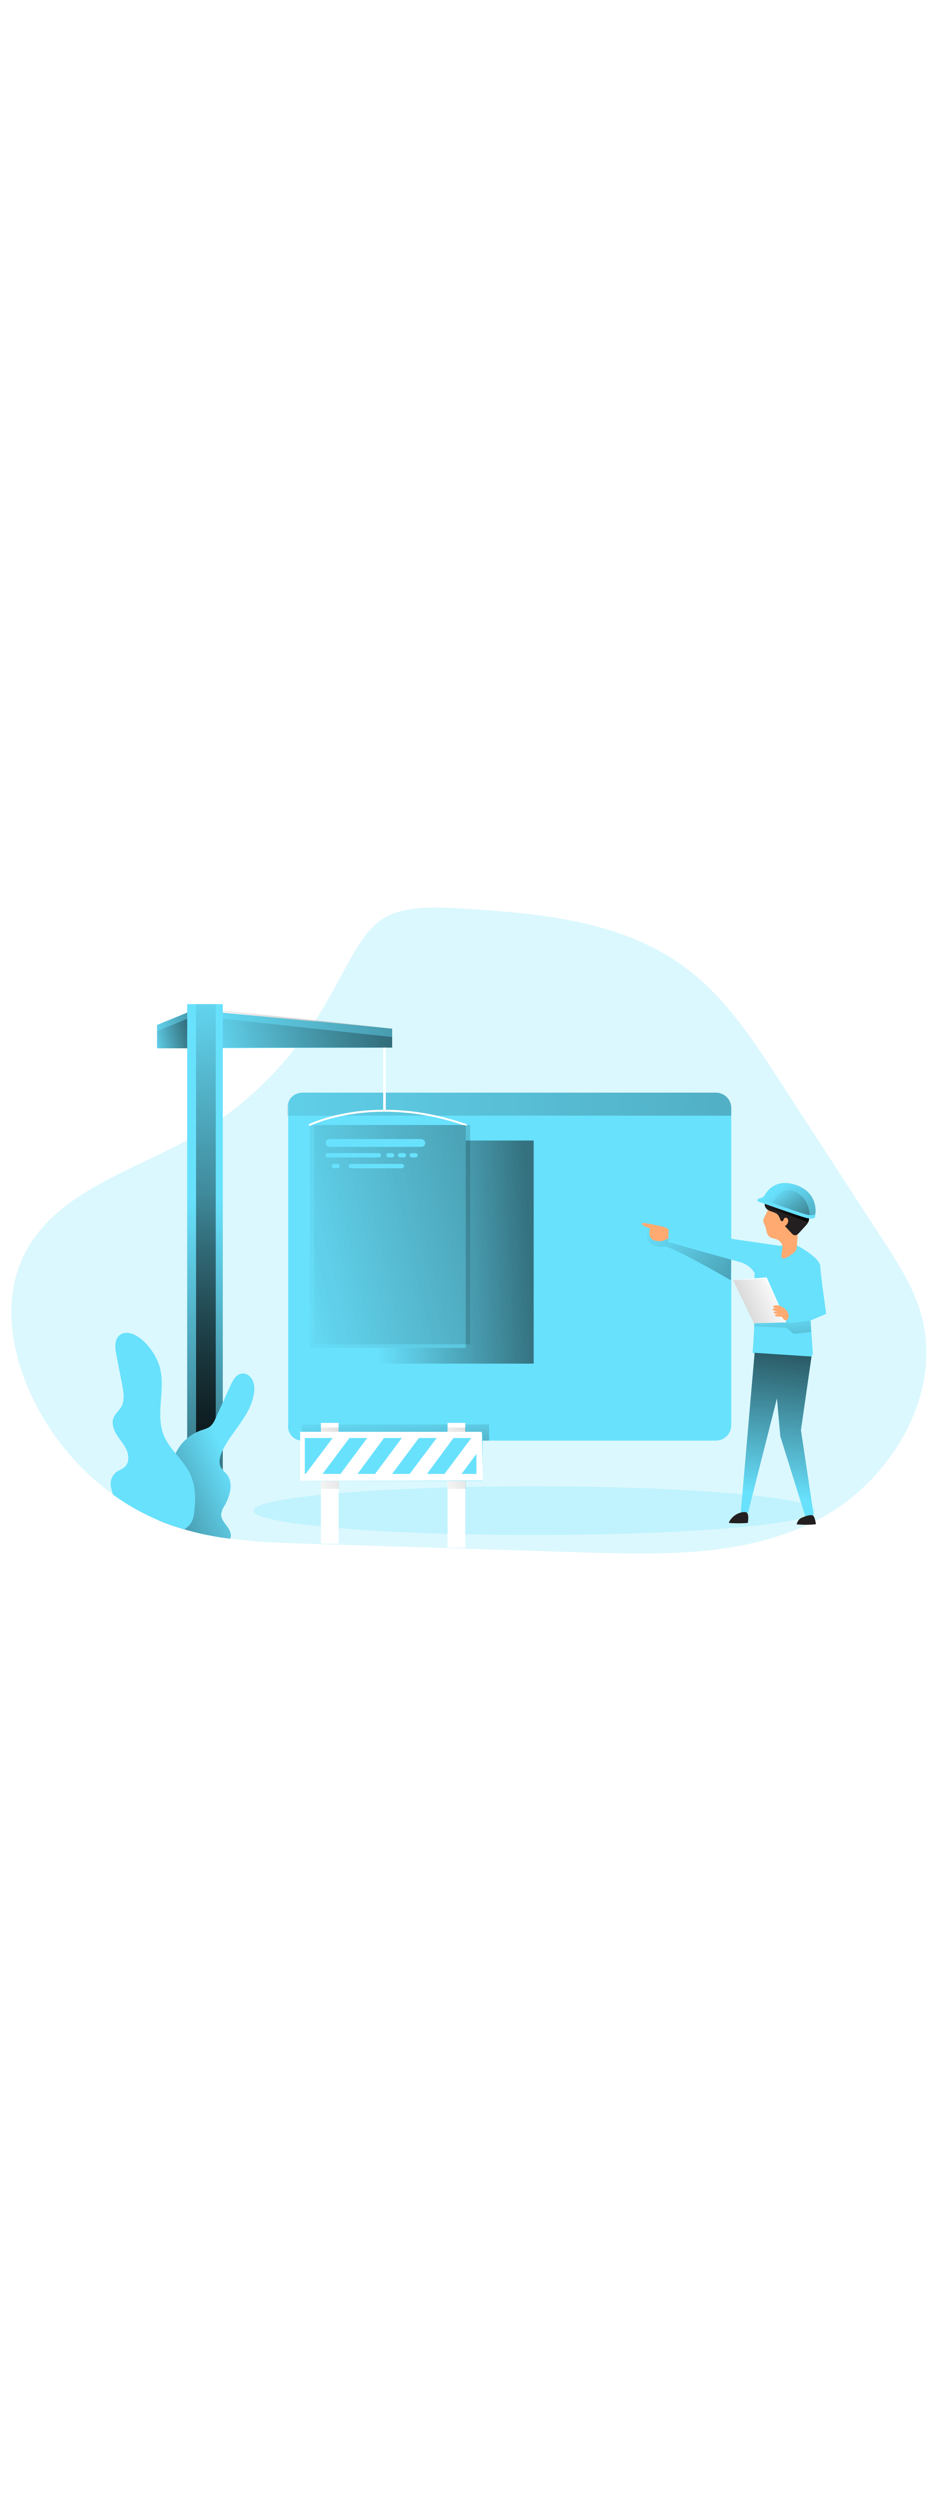 <svg xmlns="http://www.w3.org/2000/svg" xmlns:xlink="http://www.w3.org/1999/xlink" id="_0167_under_constructions" viewBox="0 0 500 500" data-imageid="under-constructions-53" class="illustrations_image" style="width: 188px;"><defs><style>.cls-1_under-constructions-53{fill:none;stroke:#fff;stroke-linecap:round;stroke-miterlimit:10;stroke-width:1.05px;}.cls-2_under-constructions-53{fill:url(#linear-gradient);}.cls-2_under-constructions-53,.cls-3_under-constructions-53,.cls-4_under-constructions-53,.cls-5_under-constructions-53,.cls-6_under-constructions-53,.cls-7_under-constructions-53,.cls-8_under-constructions-53,.cls-9_under-constructions-53,.cls-10_under-constructions-53,.cls-11_under-constructions-53,.cls-12_under-constructions-53,.cls-13_under-constructions-53,.cls-14_under-constructions-53,.cls-15_under-constructions-53,.cls-16_under-constructions-53,.cls-17_under-constructions-53,.cls-18_under-constructions-53,.cls-19_under-constructions-53,.cls-20_under-constructions-53,.cls-21_under-constructions-53,.cls-22_under-constructions-53,.cls-23_under-constructions-53,.cls-24_under-constructions-53,.cls-25_under-constructions-53,.cls-26_under-constructions-53,.cls-27_under-constructions-53,.cls-28_under-constructions-53{stroke-width:0px;}.cls-2_under-constructions-53,.cls-8_under-constructions-53,.cls-9_under-constructions-53,.cls-10_under-constructions-53,.cls-11_under-constructions-53,.cls-12_under-constructions-53,.cls-13_under-constructions-53,.cls-14_under-constructions-53,.cls-15_under-constructions-53,.cls-16_under-constructions-53,.cls-17_under-constructions-53,.cls-18_under-constructions-53{opacity:.5;}.cls-2_under-constructions-53,.cls-8_under-constructions-53,.cls-9_under-constructions-53,.cls-10_under-constructions-53,.cls-11_under-constructions-53,.cls-12_under-constructions-53,.cls-13_under-constructions-53,.cls-14_under-constructions-53,.cls-15_under-constructions-53,.cls-16_under-constructions-53,.cls-17_under-constructions-53,.cls-18_under-constructions-53,.cls-24_under-constructions-53{isolation:isolate;}.cls-3_under-constructions-53{fill:url(#linear-gradient-11-under-constructions-53);}.cls-4_under-constructions-53{fill:url(#linear-gradient-13-under-constructions-53);}.cls-5_under-constructions-53{fill:url(#linear-gradient-10-under-constructions-53);}.cls-6_under-constructions-53{fill:url(#linear-gradient-19-under-constructions-53);}.cls-7_under-constructions-53{fill:url(#linear-gradient-15-under-constructions-53);}.cls-8_under-constructions-53{fill:url(#linear-gradient-2-under-constructions-53);}.cls-9_under-constructions-53{fill:url(#linear-gradient-4-under-constructions-53);}.cls-10_under-constructions-53{fill:url(#linear-gradient-5-under-constructions-53);}.cls-11_under-constructions-53{fill:url(#linear-gradient-12-under-constructions-53);}.cls-12_under-constructions-53{fill:url(#linear-gradient-18-under-constructions-53);}.cls-13_under-constructions-53{fill:url(#linear-gradient-22-under-constructions-53);}.cls-14_under-constructions-53{fill:url(#linear-gradient-16-under-constructions-53);}.cls-15_under-constructions-53{fill:url(#linear-gradient-17-under-constructions-53);}.cls-16_under-constructions-53{fill:url(#linear-gradient-14-under-constructions-53);}.cls-17_under-constructions-53{fill:url(#linear-gradient-20-under-constructions-53);}.cls-18_under-constructions-53{fill:url(#linear-gradient-21-under-constructions-53);}.cls-19_under-constructions-53{fill:url(#linear-gradient-3-under-constructions-53);}.cls-20_under-constructions-53{fill:url(#linear-gradient-8-under-constructions-53);}.cls-21_under-constructions-53{fill:url(#linear-gradient-9-under-constructions-53);}.cls-22_under-constructions-53{fill:url(#linear-gradient-7-under-constructions-53);}.cls-23_under-constructions-53{fill:url(#linear-gradient-6-under-constructions-53);}.cls-24_under-constructions-53{opacity:.24;}.cls-24_under-constructions-53,.cls-28_under-constructions-53{fill:#68e1fd;}.cls-25_under-constructions-53{fill:#231f20;}.cls-26_under-constructions-53{fill:#fff;}.cls-27_under-constructions-53{fill:#ffaa71;}</style><linearGradient id="linear-gradient-under-constructions-53" x1="-1051.89" y1="1487.06" x2="-373.36" y2="1522.34" gradientTransform="translate(1289 1743.27) scale(1 -1)" gradientUnits="userSpaceOnUse"><stop offset="0" stop-color="#010101" stop-opacity="0"></stop><stop offset=".95" stop-color="#010101"></stop></linearGradient><linearGradient id="linear-gradient-2-under-constructions-53" x1="-1090.79" y1="1488.61" x2="-1001.8" y2="1493.25" xlink:href="#linear-gradient-under-constructions-53"></linearGradient><linearGradient id="linear-gradient-3-under-constructions-53" x1="-1276.64" y1="1510.38" x2="523.47" y2="1604" gradientTransform="translate(1287.36 1696.56) scale(1 -1)" xlink:href="#linear-gradient-under-constructions-53"></linearGradient><linearGradient id="linear-gradient-4-under-constructions-53" x1="-1149.09" y1="1484.71" x2="-745.66" y2="1580.23" xlink:href="#linear-gradient-under-constructions-53"></linearGradient><linearGradient id="linear-gradient-5-under-constructions-53" x1="-1146.42" y1="1485.72" x2="-744.77" y2="1580.82" xlink:href="#linear-gradient-under-constructions-53"></linearGradient><linearGradient id="linear-gradient-6-under-constructions-53" x1="-1181.77" y1="1597.44" x2="-845.79" y2="1676.99" xlink:href="#linear-gradient-under-constructions-53"></linearGradient><linearGradient id="linear-gradient-7-under-constructions-53" x1="-1181.14" y1="1595.36" x2="-848.98" y2="1674.01" xlink:href="#linear-gradient-under-constructions-53"></linearGradient><linearGradient id="linear-gradient-8-under-constructions-53" x1="-1179.92" y1="1521.55" x2="-1179.13" y2="1201.18" xlink:href="#linear-gradient-under-constructions-53"></linearGradient><linearGradient id="linear-gradient-9-under-constructions-53" x1="-1179.73" y1="1641.13" x2="-1178.94" y2="1320.79" xlink:href="#linear-gradient-under-constructions-53"></linearGradient><linearGradient id="linear-gradient-10-under-constructions-53" x1="-1209.23" y1="1605.29" x2="-1134.68" y2="1622.94" xlink:href="#linear-gradient-under-constructions-53"></linearGradient><linearGradient id="linear-gradient-11-under-constructions-53" x1="-1208.76" y1="1603.77" x2="-1137.02" y2="1620.75" xlink:href="#linear-gradient-under-constructions-53"></linearGradient><linearGradient id="linear-gradient-12-under-constructions-53" x1="-1166.34" y1="1334.91" x2="-1223.81" y2="1308.6" gradientTransform="translate(1287.36 1696.56) scale(1 -1)" xlink:href="#linear-gradient-under-constructions-53"></linearGradient><linearGradient id="linear-gradient-13-under-constructions-53" x1="-938.21" y1="1465.28" x2="-790.69" y2="1335.82" gradientTransform="translate(1287.36 1696.56) scale(1 -1)" xlink:href="#linear-gradient-under-constructions-53"></linearGradient><linearGradient id="linear-gradient-14-under-constructions-53" x1="-872.87" y1="1460.49" x2="-869.61" y2="1413.77" xlink:href="#linear-gradient-under-constructions-53"></linearGradient><linearGradient id="linear-gradient-15-under-constructions-53" x1="-875.14" y1="1475.21" x2="-861.51" y2="1458.12" gradientTransform="translate(1287.36 1696.56) scale(1 -1)" xlink:href="#linear-gradient-under-constructions-53"></linearGradient><linearGradient id="linear-gradient-16-under-constructions-53" x1="-872.83" y1="1479.25" x2="-839.01" y2="1436.83" gradientTransform="translate(1287.36 1696.56) scale(1 -1)" xlink:href="#linear-gradient-under-constructions-53"></linearGradient><linearGradient id="linear-gradient-17-under-constructions-53" x1="-872.69" y1="1479.06" x2="-847.43" y2="1447.37" gradientTransform="translate(1287.36 1696.56) scale(1 -1)" xlink:href="#linear-gradient-under-constructions-53"></linearGradient><linearGradient id="linear-gradient-18-under-constructions-53" x1="-873.54" y1="1470.69" x2="-940.97" y2="1441.62" xlink:href="#linear-gradient-under-constructions-53"></linearGradient><linearGradient id="linear-gradient-19-under-constructions-53" x1="-875.74" y1="1362.09" x2="-858.73" y2="1493.4" xlink:href="#linear-gradient-under-constructions-53"></linearGradient><linearGradient id="linear-gradient-20-under-constructions-53" x1="-1079.24" y1="1407.17" x2="-1075.59" y2="1355.38" xlink:href="#linear-gradient-under-constructions-53"></linearGradient><linearGradient id="linear-gradient-21-under-constructions-53" x1="-1129.43" y1="1379.35" x2="-1030.95" y2="1398.77" gradientTransform="translate(1289 1743.27) scale(1 -1)" gradientUnits="userSpaceOnUse"><stop offset="0" stop-color="#010101" stop-opacity="0"></stop><stop offset=".35" stop-color="#010101" stop-opacity=".35"></stop><stop offset=".95" stop-color="#010101"></stop></linearGradient><linearGradient id="linear-gradient-22-under-constructions-53" x1="-1061.84" x2="-963.36" y2="1398.77" xlink:href="#linear-gradient-21-under-constructions-53"></linearGradient></defs><path id="background_under-constructions-53" class="cls-24_under-constructions-53 targetColor" d="M435.42,393.55c-38.01,19.54-81.95,18.63-124.05,17.34l-146.14-4.58c-14.23-.43-28.58-.89-42.7-2.76-8.25-1.04-16.41-2.69-24.41-4.95-3.08-.89-6.09-1.86-9.11-2.99-1.56-.57-3.08-1.17-4.6-1.83-8.57-3.62-16.7-8.21-24.23-13.66-19.96-14.49-35.61-34.13-45.28-56.83-8.48-19.95-12.35-43.41-4.98-63.88,13.64-37.89,56.62-49.68,90.3-68.16,31.74-17.42,58.36-44.89,76.41-77.9,20.84-38.09,22.85-47.87,68.16-45.06,42.83,2.65,88.34,6.3,122.92,33.61,19.76,15.55,34.09,37.55,48.1,59.11,18.22,28.06,36.45,56.12,54.67,84.2,7.88,12.13,15.87,24.53,19.92,38.64,12.42,43.3-16.97,90.16-55,109.71Z" style="fill: rgb(104, 225, 253);"></path><g id="screen_under-constructions-53"><path class="cls-28_under-constructions-53 targetColor" d="M389.39,174.5v168.69c0,4.53-3.66,8.21-8.2,8.21h-220.09c-4.16.11-7.61-3.18-7.72-7.33-.01-.42.01-.85.07-1.26v-168.68c-.59-4.16,3.08-7.82,7.64-7.82h220.04c4.53-.02,8.22,3.64,8.24,8.17,0,0,0,.02,0,.03Z" style="fill: rgb(104, 225, 253);"></path><rect class="cls-2_under-constructions-53" x="293.66" y="191.78" width="83.06" height="118.65"></rect><polygon class="cls-8_under-constructions-53" points="284.17 191.78 284.17 310.45 201.11 310.45 201.11 302.12 247.98 302.12 247.98 191.78 284.17 191.78"></polygon><path class="cls-19_under-constructions-53" d="M389.39,174.5v4.05h-236.53v-4.05c0-4.53,3.66-8.21,8.2-8.21,0,0,.02,0,.03,0h220.06c4.53-.02,8.22,3.64,8.24,8.17,0,.02,0,.03,0,.05Z"></path></g><g id="constructions_under-constructions-53"><polygon class="cls-28_under-constructions-53 targetColor" points="83.62 130.3 102.88 122.34 208.82 132.28 208.82 142.35 83.62 142.73 83.62 130.3" style="fill: rgb(104, 225, 253);"></polygon><rect class="cls-28_under-constructions-53 targetColor" x="99.67" y="119.22" width="18.96" height="263.39" style="fill: rgb(104, 225, 253);"></rect><rect class="cls-26_under-constructions-53" x="204.04" y="142.21" width="1.39" height="34.17"></rect><path class="cls-1_under-constructions-53" d="M164.92,183.48s34.13-17,83.1,0"></path><rect class="cls-9_under-constructions-53" x="164.92" y="183.48" width="83.06" height="118.63"></rect><rect class="cls-10_under-constructions-53" x="167.3" y="183.58" width="83.06" height="116.56"></rect><rect class="cls-28_under-constructions-53 targetColor" x="173.42" y="190.99" width="53" height="4.16" rx="2.07" ry="2.07" style="fill: rgb(104, 225, 253);"></rect><path class="cls-28_under-constructions-53 targetColor" d="M174.58,198.47h27.13c.64,0,1.16.52,1.16,1.16h0c0,.64-.52,1.16-1.16,1.16h-27.13c-.64,0-1.16-.52-1.16-1.16h0c0-.64.52-1.16,1.16-1.16Z" style="fill: rgb(104, 225, 253);"></path><path class="cls-28_under-constructions-53 targetColor" d="M186.84,204.21h27.13c.64,0,1.16.52,1.16,1.16h0c0,.64-.52,1.16-1.16,1.16h-27.13c-.64,0-1.16-.52-1.16-1.16h0c0-.64.52-1.16,1.16-1.16Z" style="fill: rgb(104, 225, 253);"></path><rect class="cls-28_under-constructions-53 targetColor" x="205.66" y="198.47" width="4.32" height="2.28" rx="1.14" ry="1.14" style="fill: rgb(104, 225, 253);"></rect><rect class="cls-28_under-constructions-53 targetColor" x="211.89" y="198.47" width="4.32" height="2.28" rx="1.14" ry="1.14" style="fill: rgb(104, 225, 253);"></rect><rect class="cls-28_under-constructions-53 targetColor" x="176.58" y="204.21" width="4.32" height="2.28" rx="1.14" ry="1.14" style="fill: rgb(104, 225, 253);"></rect><rect class="cls-28_under-constructions-53 targetColor" x="218.11" y="198.47" width="4.32" height="2.28" rx="1.14" ry="1.14" style="fill: rgb(104, 225, 253);"></rect><polygon class="cls-23_under-constructions-53" points="208.82 132.28 208.82 142.35 118.64 142.35 118.64 122.54 208.82 132.28"></polygon><polygon class="cls-22_under-constructions-53" points="208.82 136.73 208.82 142.35 118.64 142.35 118.64 126.99 208.82 136.73"></polygon><rect class="cls-20_under-constructions-53" x="99.67" y="119.22" width="18.96" height="263.39"></rect><rect class="cls-21_under-constructions-53" x="104.4" y="119.22" width="10.48" height="263.39"></rect><polygon class="cls-5_under-constructions-53" points="99.67 123.8 99.67 142.73 83.62 142.73 83.62 130.3 99.67 123.8"></polygon><polygon class="cls-3_under-constructions-53" points="99.67 127.07 99.67 142.73 83.62 142.73 83.62 133.56 99.67 127.07"></polygon></g><g id="plant_under-constructions-53"><path class="cls-28_under-constructions-53 targetColor" d="M118.58,356.46c-1.46,2.99-2.5,6.69-.75,9.55.9,1.12,1.85,2.18,2.87,3.19,3.82,4.66,1.81,11.67-1.18,16.88-.92,1.31-1.52,2.82-1.75,4.4-.11,2.49,1.69,4.57,3.19,6.55s2.59,4.48,1.58,6.55c-11.44-1.37-22.68-4.04-33.52-7.94-1.56-.57-3.08-1.17-4.6-1.83-.32-3.48.78-7.11,2.19-10.38,1.56-3.59,3.94-7.33,4.55-11.27.54-3.59-.09-6.95,1.03-10.57,2.14-7.15,7.49-12.89,14.47-15.52,2.02-.7,4.22-1.18,5.73-2.65,1.03-1.11,1.83-2.4,2.36-3.82,2.7-5.86,5.38-11.75,8.04-17.65,1.24-2.7,2.87-5.73,5.84-6.21,2.27-.37,4.55,1.13,5.66,3.13,1.03,2.09,1.38,4.44,1.01,6.73-1.28,11.77-11.45,20.27-16.72,30.85Z" style="fill: rgb(104, 225, 253);"></path><path class="cls-11_under-constructions-53" d="M118.58,356.46c-1.46,2.99-2.5,6.69-.75,9.55.9,1.12,1.85,2.18,2.87,3.19,3.82,4.66,1.81,11.67-1.18,16.88-.92,1.31-1.52,2.82-1.75,4.4-.11,2.49,1.69,4.57,3.19,6.55s2.59,4.48,1.58,6.55c-11.44-1.37-22.68-4.04-33.52-7.94-1.56-.57-3.08-1.17-4.6-1.83-.32-3.48.78-7.11,2.19-10.38,1.56-3.59,3.94-7.33,4.55-11.27.54-3.59-.09-6.95,1.03-10.57,2.14-7.15,7.49-12.89,14.47-15.52,2.02-.7,4.22-1.18,5.73-2.65,1.03-1.11,1.83-2.4,2.36-3.82,2.7-5.86,5.38-11.75,8.04-17.65,1.24-2.7,2.87-5.73,5.84-6.21,2.27-.37,4.55,1.13,5.66,3.13,1.03,2.09,1.38,4.44,1.01,6.73-1.28,11.77-11.45,20.27-16.72,30.85Z"></path><path class="cls-28_under-constructions-53 targetColor" d="M103.23,390.76c-.36,3.28-2.26,6.19-5.12,7.84-3.08-.89-6.09-1.86-9.11-2.99-1.56-.57-3.08-1.17-4.6-1.83-8.57-3.62-16.7-8.21-24.23-13.66-.5-1.46-.88-2.96-1.15-4.48-.51-3.09.85-6.19,3.48-7.91,1.28-.61,2.5-1.31,3.68-2.1,2.56-2.1,2.59-6.09,1.3-9.11s-3.66-5.49-5.38-8.31-2.87-6.35-1.5-9.34c.9-1.91,2.7-3.3,3.82-5.15,2.12-3.45,1.43-7.87.66-11.84-1.03-5.4-2.07-10.77-3.13-16.18-.66-3.51-1.16-7.64,1.43-10.12,3.52-3.33,9.31-.66,12.8,2.67,4.16,3.8,7.23,8.64,8.88,14.03,3.28,11.76-2.45,24.99,2.15,36.3,3.08,7.64,10.3,12.86,13.89,20.24,3.26,6.74,3.2,14.64,2.14,21.95Z" style="fill: rgb(104, 225, 253);"></path></g><g id="shadow_under-constructions-53"><ellipse class="cls-24_under-constructions-53 targetColor" cx="284.46" cy="388.65" rx="149.48" ry="12.95" style="fill: rgb(104, 225, 253);"></ellipse><path class="cls-4_under-constructions-53" d="M342.17,236.65s-1.5-.12-1.05.84,3.56,1.42,3.49,1.91c-1.34,8.38,5.93,9.55,9.05,8.75,3.11-.8,35.52,17.98,35.52,17.98l.3-17.01-47.3-12.47Z"></path></g><g id="character_under-constructions-53"><path class="cls-28_under-constructions-53 targetColor" d="M424.3,247.55s12.26,6.33,12.47,11.08,3.16,25.31,3.16,25.31l-8.31,3.56,1.14,16.8c.15,2.1-1.41,3.94-3.51,4.15-7.78.76-28.72-1.91-28.5-4.29,2.67-28.66-1.28-49.67,3.82-52.65,5.1-2.98,12.03-3.93,12.03-3.93l7.71-.04Z" style="fill: rgb(104, 225, 253);"></path><polygon class="cls-16_under-constructions-53" points="431.61 287.5 420.17 289.03 418.69 287.1 401.41 289.03 401.63 290.66 418.83 291.4 422.55 294.67 431.89 293.62 431.61 287.5"></polygon><path class="cls-27_under-constructions-53" d="M352,237.39c-3.13-.71-6.28-1.42-9.46-1.82-.14-.04-.29-.04-.43,0-.36.18-.21.75.06,1.05.96,1.02,2.42,1.23,3.69,1.76.11.03.2.11.26.21.03.09.03.19,0,.28-.35,1-.44,2.07-.26,3.11.19,1.05.8,1.98,1.69,2.57.83.43,1.75.67,2.68.69,1.1.15,2.22.05,3.28-.3.61-.33,1.25-.6,1.91-.82.42-.09.91-.09,1.17-.42.12-.18.19-.38.2-.59.17-1.24.27-3.09-.71-4.03-1.19-.91-2.59-1.49-4.08-1.68Z"></path><path class="cls-27_under-constructions-53" d="M406.78,233.12c-.18.34-.3.71-.36,1.09.05.93.34,1.84.83,2.63.91,2.13.77,4.93,2.66,6.26,1.05.74,2.44.75,3.63,1.21,1.47.58,2.6,1.78,3.09,3.28.42,1.34-1.39,6.31-.09,6.81s3.43-.96,4.67-1.85c1.48-1.03,2.82-1.91,2.96-3.37.51-5.18,1-10.42.22-15.57-.18-1.55-.64-3.06-1.35-4.45-1.36-2.4-3.78-4.01-6.52-4.32-5.85-.6-7.76,3.83-9.74,8.29Z"></path><path class="cls-25_under-constructions-53" d="M407.28,224.68c-.32,1.2,0,2.49.86,3.39,1.61,1.69,4.56,1.52,6.1,3.27.53.68.92,1.46,1.17,2.29.19.53.54,1.15,1.1,1.07.75-.11.7-1.32,1.33-1.76.6-.28,1.31-.04,1.6.55.71,1.2-.07,2.79-1.19,3.62-.09.06-.18.13-.17.24s.06.12.11.18l3.32,3.57c.37.48.86.84,1.43,1.04,1.06.25,2.02-.63,2.75-1.43l3.28-3.6c.58-.58,1.07-1.25,1.46-1.97.51-1.39.64-2.89.39-4.35-.05-1.54-.37-3.05-.96-4.47-.84-1.56-2.11-2.86-3.66-3.73-4.48-2.72-9.98-3.14-15.22-2.87-1.33.08-.76,1.41-1.39,2.24-.75,1.04-1.92,1.3-2.31,2.7Z"></path><path class="cls-7_under-constructions-53" d="M407.12,225.41c.06.48.16.94.3,1.4.11.19,22.06,8.05,22.06,8.05,0,0,.96.26,1.03-.27s.33-1.37.33-1.37l-23.73-7.82Z"></path><path class="cls-28_under-constructions-53 targetColor" d="M434.28,229.04c.04,1.28-.08,2.57-.37,3.82,0,0-1.27.96-4.78.05s-25.79-8.81-25.79-8.81c0,0-.33-1.36.96-1.48h0c1.04-.21,1.99-.72,2.74-1.47,0,0,4.67-10.33,17.36-5.52,8.24,3.09,9.81,9.37,9.89,13.41Z" style="fill: rgb(104, 225, 253);"></path><path class="cls-14_under-constructions-53" d="M434.28,229.04c-.06.67-.17,1.33-.33,1.99-.85.45-1.83.6-2.78.42-.65-.05-1.29-.17-1.91-.34-2.11-.54-11-3.62-17.79-5.98-3.11-1.1-5.73-2.06-7.08-2.53,1.04-.21,1.99-.72,2.74-1.47,0,0,4.67-10.33,17.36-5.52,8.15,3.11,9.71,9.4,9.79,13.44Z"></path><path class="cls-15_under-constructions-53" d="M431.17,231.44c-.65-.05-1.29-.17-1.91-.34-2.11-.54-11-3.62-17.79-5.98.05-.05.09-.11.12-.17,0,0,3.42-10.33,12.56-5.52,5.24,2.78,6.75,8.05,7.01,12.02Z"></path><polygon class="cls-26_under-constructions-53" points="408.23 264.56 390.36 266.04 401.41 289.03 418.83 288.49 408.23 264.56"></polygon><polygon class="cls-12_under-constructions-53" points="407.76 265.25 390.36 266.04 401.41 289.03 418.83 288.49 407.76 265.25"></polygon><path class="cls-27_under-constructions-53" d="M412.75,279.5c-.39.06-.87.2-.96.59s.48.74.96.86l1.73.48c-.78-.32-1.64-.42-2.47-.28-.26,0-.56.15-.62.41s.41.62.8.69l2.27.41c-.76-.17-1.56-.08-2.25.28-.1.05-.19.12-.25.22-.12.28.25.51.54.58.83.22,1.67.37,2.52.47h-1.6c-.2-.02-.39.03-.55.14-.2.24-.17.6.07.81.02.02.04.03.06.04.29.16.62.24.96.21h1.34c.27,0,.53.03.78.11.75.32.96,1.34,1.68,1.71.68.26,1.45,0,1.83-.62.35-.63.45-1.36.3-2.06-.3-1.59-1.28-2.96-2.68-3.77-1.58-.97-2.5-1.58-4.46-1.28Z"></path><polygon class="cls-28_under-constructions-53 targetColor" points="432.11 306.68 426.48 345.83 433.3 391.22 428.84 391.82 415.5 349.1 413.71 328.93 398.3 389.73 394.44 389.73 401.83 304.7 432.11 306.68" style="fill: rgb(104, 225, 253);"></polygon><polygon class="cls-6_under-constructions-53" points="432.11 306.68 426.48 345.83 433.3 391.22 428.84 391.82 415.5 349.1 413.71 328.93 398.3 389.73 394.44 389.73 398.24 346.05 401.83 304.7 432.11 306.68"></polygon><path class="cls-25_under-constructions-53" d="M434.41,395.48c0,.11.06.25,0,.33-.08.07-.17.11-.28.11-3.31.33-6.65.33-9.96,0,.27-1.03.79-1.98,1.52-2.75.4-.34.86-.62,1.36-.81,1.32-.58,4.16-1.72,5.62-1.18,1.19.49,1.48,3.16,1.75,4.31Z"></path><path class="cls-25_under-constructions-53" d="M398.26,394.82c0,.11-.04.22-.11.3-.08.07-.19.1-.3.1-3.09.22-6.2.22-9.29,0-.1,0-.2-.03-.29-.09-.15-.14-.07-.39,0-.56.96-1.75,2.41-3.19,4.17-4.13,1.11-.56,4.01-1.6,5.19-.73s.76,3.81.63,5.11Z"></path><path class="cls-28_under-constructions-53 targetColor" d="M378.64,242.46l36.49,5.34-12.9,15.17h0c-1.64-3.16-4.51-5.49-7.94-6.44l-38.53-10.76.3-7.12,22.59,3.8Z" style="fill: rgb(104, 225, 253);"></path></g><g id="portal_under-constructions-53"><rect class="cls-17_under-constructions-53" x="160.62" y="342.78" width="99.83" height="8.63"></rect><rect class="cls-26_under-constructions-53" x="238.32" y="341.98" width="9.45" height="66.44"></rect><rect class="cls-26_under-constructions-53" x="170.87" y="341.98" width="9.45" height="64.22"></rect><polygon class="cls-18_under-constructions-53" points="170.94 377.05 180.45 377.05 180.45 344.47 170.74 344.47 170.94 377.05"></polygon><polygon class="cls-13_under-constructions-53" points="238.53 377.05 248.04 377.05 248.04 344.47 238.32 344.47 238.53 377.05"></polygon><rect class="cls-28_under-constructions-53 targetColor" x="161.02" y="347.71" width="95.92" height="25.09" style="fill: rgb(104, 225, 253);"></rect><path class="cls-26_under-constructions-53" d="M159.81,346.69v26.11l97.32-.19-.59-25.91h-96.73ZM162.3,350.02h14.82l-14.39,19.1h-.43v-19.1ZM186.05,350.02h9.49l-14.24,19.1h-9.55l14.3-19.1ZM204.46,350.02h9.5l-14.25,19.1h-9.35l14.1-19.1ZM223.03,350.02h9.49l-14.38,19.1h-9.36l14.25-19.1ZM241.46,350.02h9.49l-14.25,19.1h-9.35l14.11-19.1ZM253.68,369.12h-7.91l7.91-10.64v10.64Z"></path></g></svg>